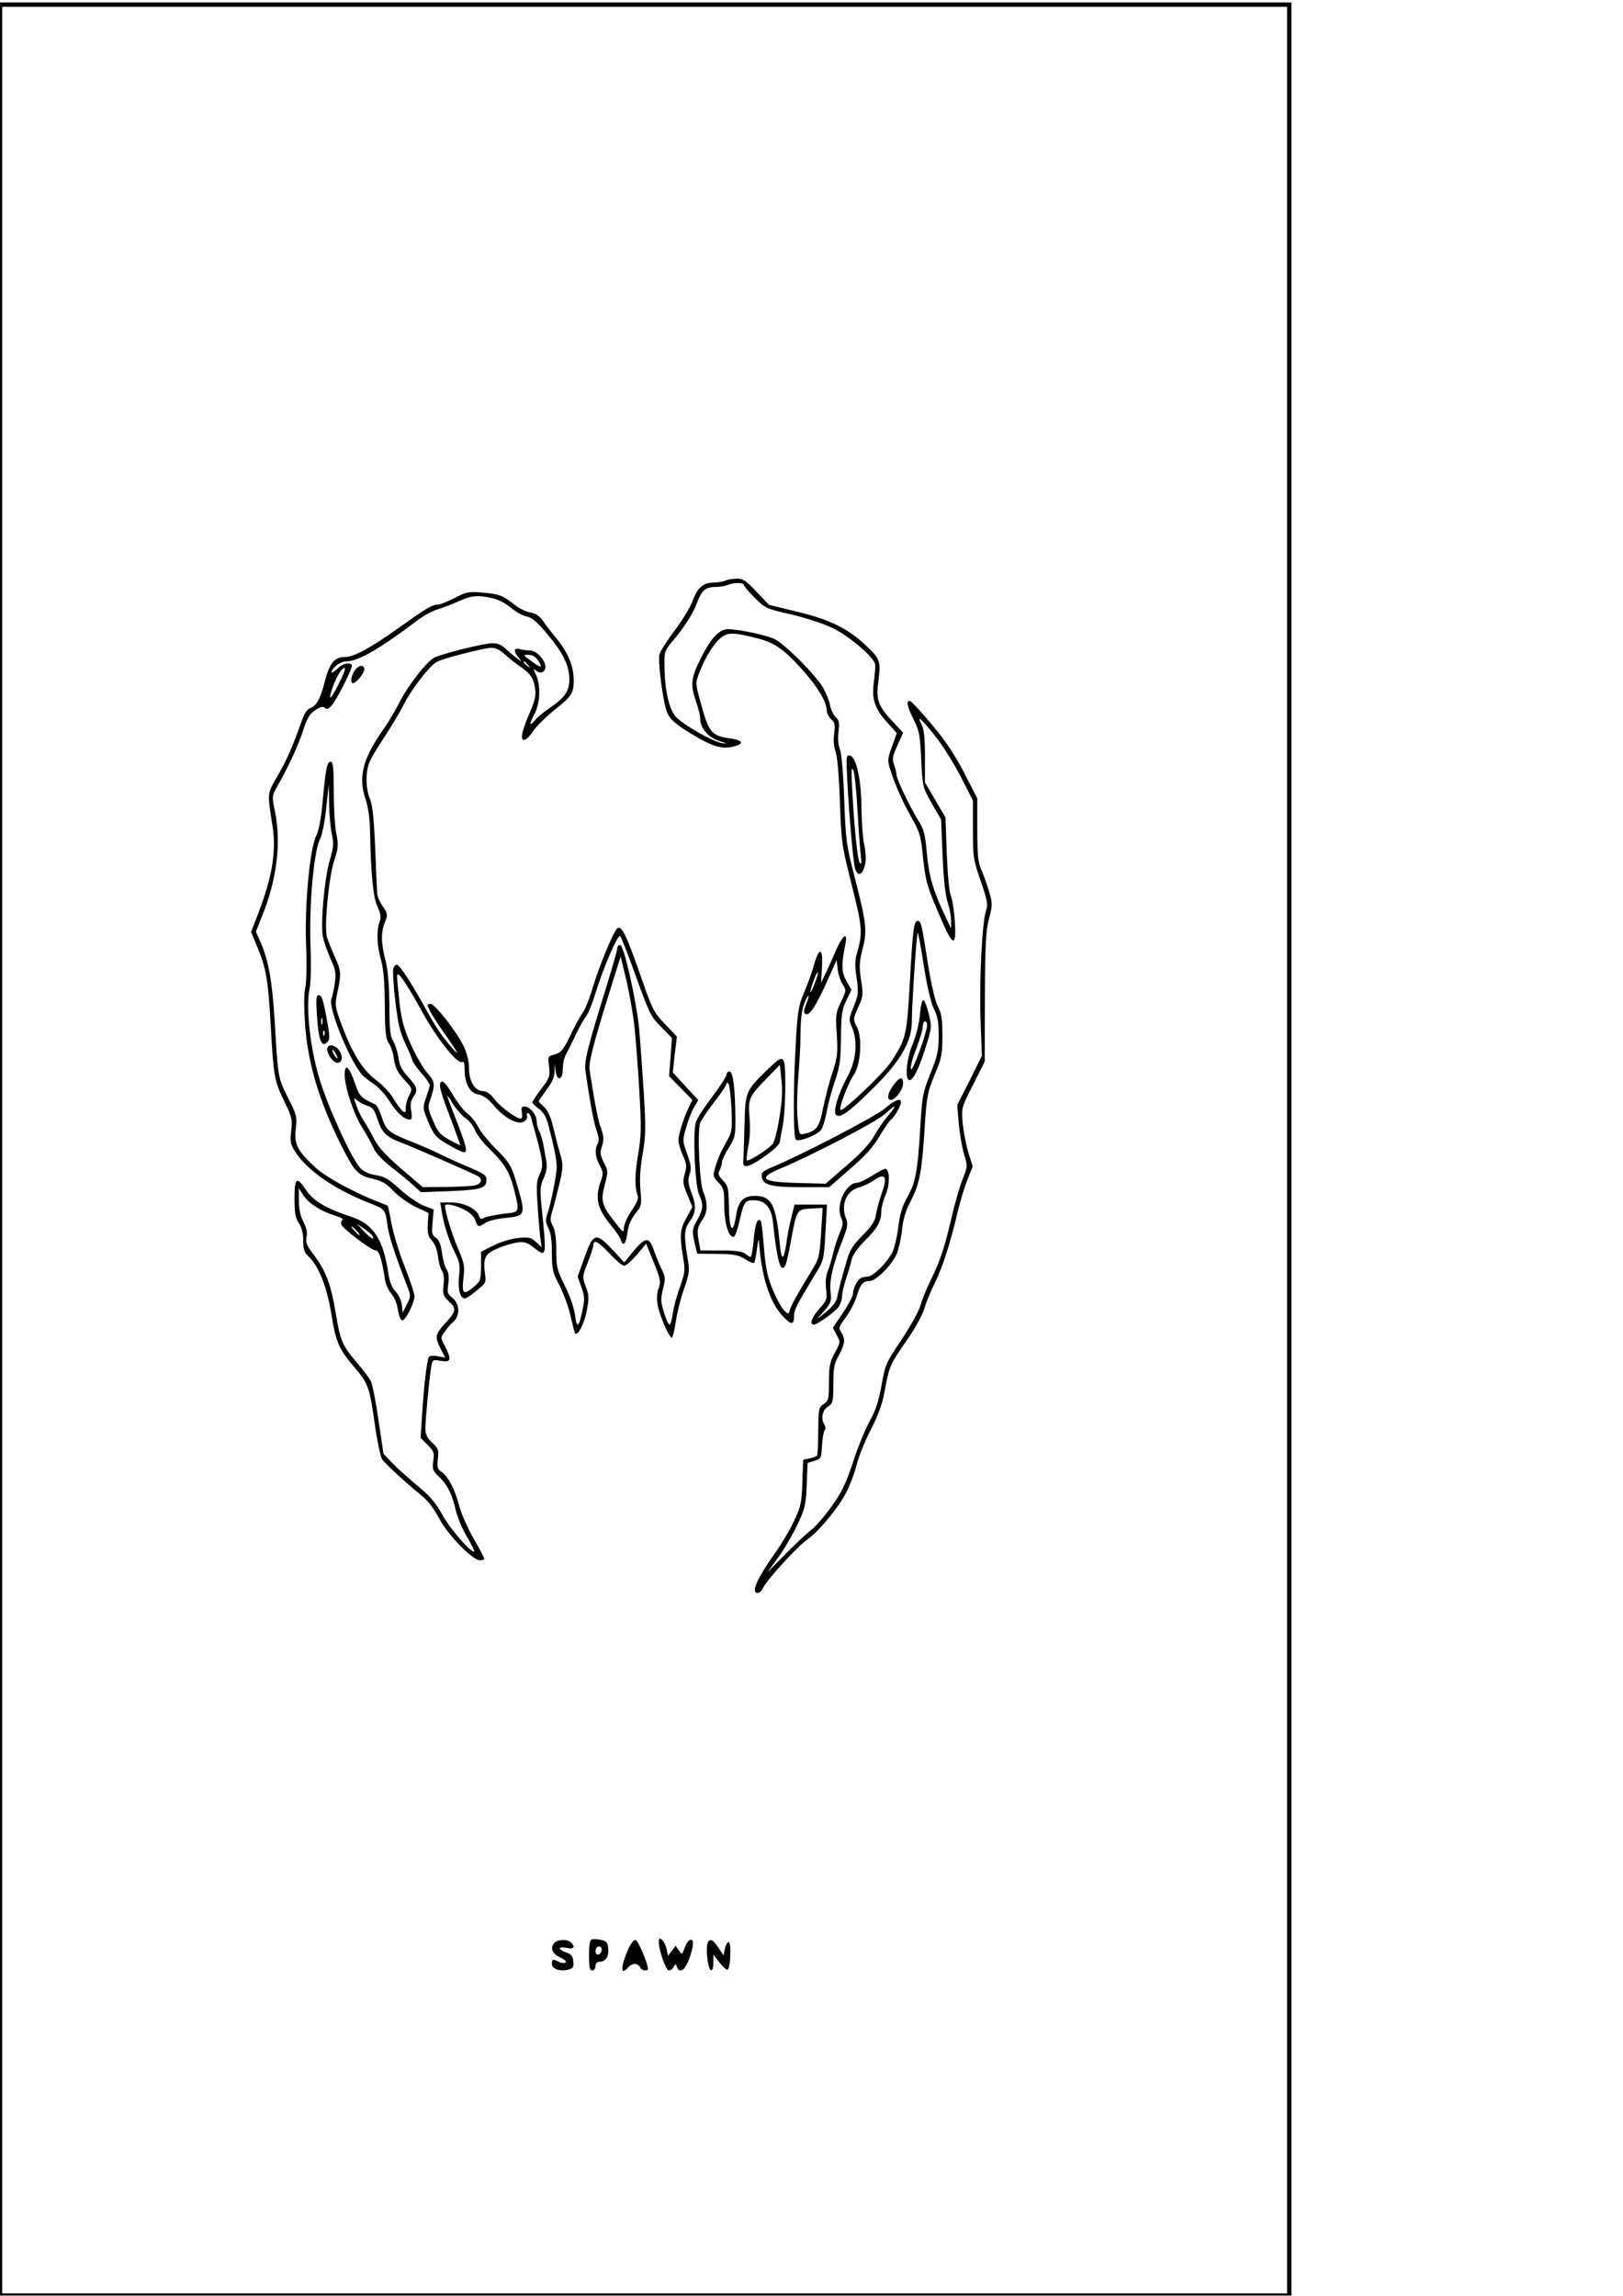<?xml version="1.0" encoding="UTF-8" standalone="yes"?>
<svg version="1.0" xmlns="http://www.w3.org/2000/svg" width="595.276pt" height="841.89pt" viewBox="0 0 744 1052" preserveAspectRatio="xMidYMid meet">
  <g transform="translate(0,1052) scale(0.1,-0.1)" fill="#000000" stroke="none">
    <path d="M0 5255 l0 -5255 2960 0 2960 0 0 5255 0 5255 -2960 0 -2960 0 0
-5255z m5900 -5 l0 -5240 -2945 0 -2945 0 0 5240 0 5240 2945 0 2945 0 0
-5240z"/>
    <path d="M3325 7860 c-11 -5 -36 -9 -56 -9 -47 -1 -72 -24 -94 -84 -9 -26 -46
-87 -81 -134 -36 -47 -67 -97 -71 -111 -8 -33 16 -217 34 -264 15 -36 42 -60
139 -116 72 -42 114 -54 159 -44 56 11 55 29 -2 38 -94 13 -103 24 -143 172
-22 80 -22 84 -5 128 27 71 64 131 97 160 35 28 59 28 176 -2 75 -20 121 -53
205 -148 69 -78 106 -142 107 -182 0 -11 9 -29 20 -39 17 -15 19 -26 14 -66
-4 -30 -2 -60 6 -81 8 -20 16 -109 20 -228 7 -189 8 -201 54 -383 49 -195 51
-219 26 -309 -11 -37 -12 -63 -3 -120 9 -67 8 -77 -14 -131 -22 -55 -23 -59
-7 -95 27 -63 19 -152 -21 -225 -43 -79 -67 -161 -53 -175 18 -18 58 10 169
120 127 125 179 215 179 308 0 76 22 411 27 406 3 -2 16 -73 29 -158 15 -94
33 -168 46 -193 16 -31 21 -58 21 -120 0 -69 -5 -93 -38 -174 -35 -88 -38
-105 -46 -244 -12 -202 -22 -258 -60 -323 -23 -42 -34 -76 -41 -137 -6 -45
-18 -98 -28 -117 -26 -49 -88 -110 -114 -110 -11 0 -26 -4 -32 -8 -16 -10 -34
-48 -34 -71 0 -11 -21 -50 -46 -87 l-46 -68 17 -33 c18 -33 18 -34 -8 -82 -23
-42 -27 -61 -27 -134 0 -79 -2 -86 -24 -101 -23 -15 -24 -21 -25 -121 0 -58
-3 -109 -5 -114 -3 -5 -19 -11 -35 -14 l-29 -6 -4 -103 c-3 -93 -6 -110 -38
-178 -19 -41 -59 -108 -88 -148 -82 -116 -111 -182 -79 -182 8 0 19 10 25 23
17 37 157 190 204 223 52 37 137 139 177 214 16 30 37 86 47 124 9 38 39 112
66 165 36 70 53 119 64 179 20 110 24 120 100 229 37 52 72 116 81 146 8 28
30 81 48 117 35 70 71 182 104 322 11 47 31 115 45 150 l25 63 -20 64 c-11 36
-22 96 -26 135 -6 71 -5 72 48 176 l53 105 1 295 c1 245 4 306 19 361 16 63
16 70 0 124 -9 32 -25 76 -35 99 -15 34 -19 66 -19 185 l0 143 -60 117 c-43
82 -86 148 -148 221 -48 57 -93 106 -99 108 -21 6 -15 -25 16 -86 25 -50 29
-71 34 -183 6 -124 7 -126 48 -200 l43 -74 7 -165 c4 -106 13 -183 23 -214 9
-27 16 -65 16 -85 l0 -36 -26 55 c-56 118 -75 183 -85 288 -8 90 -14 113 -39
152 -36 57 -100 190 -100 209 0 8 -5 29 -11 46 -10 28 -8 39 15 90 l26 58 -44
47 c-68 72 -80 102 -71 174 14 110 12 115 -58 181 -83 78 -167 118 -319 154
l-123 30 -57 60 c-48 51 -63 61 -90 60 -18 0 -42 -4 -53 -9z m85 -20 c0 -5 22
-31 50 -59 48 -48 53 -50 167 -76 65 -15 150 -43 189 -62 77 -37 193 -136 196
-168 1 -11 -2 -46 -6 -79 -11 -77 3 -122 60 -185 l45 -50 -22 -61 c-20 -55
-21 -65 -9 -103 23 -73 57 -150 99 -224 37 -64 42 -84 51 -171 13 -120 17
-137 78 -279 60 -142 77 -148 69 -25 -3 48 -11 101 -18 117 -8 18 -15 98 -19
195 l-6 165 -47 80 -47 80 0 118 c0 88 -4 126 -16 149 -24 46 0 25 65 -57 32
-40 83 -122 115 -183 l56 -110 0 -134 c0 -127 2 -138 36 -236 31 -90 34 -107
24 -135 -18 -52 -32 -330 -25 -503 l6 -162 -56 -113 -57 -113 7 -82 c4 -46 14
-109 24 -141 17 -58 17 -58 -7 -118 -13 -33 -35 -109 -49 -170 -31 -136 -55
-209 -98 -294 -18 -37 -38 -87 -45 -111 -6 -25 -45 -95 -86 -157 -72 -107 -76
-115 -93 -211 -13 -74 -28 -117 -54 -164 -20 -36 -55 -120 -77 -189 -33 -99
-52 -139 -98 -202 -31 -44 -72 -91 -91 -106 -19 -14 -72 -64 -119 -111 l-84
-85 47 65 c27 36 66 103 89 150 37 78 40 93 44 186 l4 100 32 10 c30 9 31 11
34 69 2 32 7 64 12 70 5 6 5 17 0 25 -18 28 -11 67 15 84 23 15 25 22 25 104
0 74 4 93 25 131 28 49 31 79 11 106 -13 18 -11 25 21 68 19 26 41 68 49 94
17 57 30 73 60 73 30 0 101 71 125 125 9 22 20 72 24 110 5 50 17 89 42 136
39 77 49 128 62 336 9 139 13 158 45 237 33 78 36 95 36 181 0 76 -4 102 -21
134 -12 24 -30 99 -45 193 -30 192 -32 198 -48 198 -17 0 -22 -39 -36 -295
-13 -229 -17 -247 -87 -353 -36 -53 -220 -228 -230 -218 -9 8 36 126 61 161
31 45 40 167 15 217 -19 37 -19 38 5 92 23 51 24 59 13 126 -9 62 -8 82 7 141
22 85 18 119 -36 329 -38 147 -41 166 -48 355 -4 120 -12 213 -20 233 -8 21
-10 51 -6 81 5 39 3 51 -13 65 -10 10 -22 34 -26 54 -3 20 -18 56 -31 80 -36
62 -182 207 -227 226 -57 23 -194 49 -223 42 -36 -9 -70 -50 -109 -127 -47
-92 -51 -125 -26 -198 12 -34 21 -71 21 -84 0 -43 36 -85 87 -102 36 -11 39
-14 14 -10 -41 6 -171 79 -210 118 -33 32 -54 123 -55 238 -1 64 1 69 40 115
55 66 89 120 110 174 21 56 38 70 83 71 20 0 45 4 56 9 27 12 75 12 75 0z"/>
    <path d="M3884 6943 c10 -177 27 -369 35 -400 11 -40 34 -35 45 10 7 26 6 57
-2 96 -7 31 -12 106 -13 167 0 130 -24 237 -53 242 -17 4 -18 -3 -12 -115z
m47 -138 c5 -88 12 -180 15 -205 4 -31 3 -42 -4 -35 -11 10 -27 169 -36 350
-4 77 -3 94 6 75 6 -14 14 -97 19 -185z"/>
    <path d="M2085 7781 c-33 -17 -68 -31 -78 -31 -26 0 -48 -13 -177 -105 -132
-94 -207 -135 -249 -135 -47 0 -70 -28 -91 -108 -20 -82 -40 -118 -69 -127
-12 -3 -26 -25 -36 -53 -46 -128 -70 -184 -112 -256 -50 -87 -48 -74 -23 -236
17 -111 -3 -230 -65 -392 l-34 -88 28 -68 c41 -98 50 -151 61 -345 14 -250 17
-267 61 -359 37 -76 40 -87 34 -139 -6 -50 -4 -62 18 -96 55 -87 184 -176 351
-240 59 -23 63 -28 71 -91 6 -50 32 -132 91 -284 18 -46 18 -48 -1 -85 l-19
-38 -4 35 c-2 20 -14 46 -28 61 -17 18 -28 44 -34 85 -23 156 -69 226 -172
259 -111 36 -171 72 -203 119 -45 68 -55 61 -55 -36 0 -66 4 -89 20 -113 13
-20 20 -47 20 -80 0 -40 5 -55 25 -73 46 -44 84 -139 104 -264 22 -133 34
-159 107 -245 63 -74 68 -90 93 -266 11 -76 26 -145 33 -155 17 -23 121 -118
179 -164 30 -24 58 -61 82 -106 40 -76 153 -192 187 -192 11 0 20 3 20 7 0 4
-22 46 -49 93 -27 47 -57 114 -66 150 -20 76 -50 134 -81 155 -18 12 -21 20
-17 59 5 41 3 48 -26 75 -24 23 -31 37 -31 68 1 45 17 221 26 275 6 38 6 38
45 32 47 -8 50 5 19 67 -21 39 -21 40 -1 67 10 15 28 36 40 46 31 28 28 82 -5
109 -23 18 -25 24 -19 64 4 31 2 51 -8 66 -8 12 -17 47 -21 76 -5 39 -13 59
-28 69 -18 13 -20 22 -15 72 l5 58 -45 17 c-25 10 -74 43 -109 75 -52 47 -72
59 -110 65 -29 4 -56 16 -71 31 -38 38 -148 276 -188 409 -43 140 -64 330 -46
413 6 29 8 113 4 208 -6 181 16 427 44 479 9 17 22 80 28 140 l12 110 2 -87
c0 -48 6 -110 12 -139 10 -44 8 -61 -10 -123 -24 -84 -42 -286 -31 -348 5 -23
21 -69 35 -101 23 -49 26 -65 20 -110 -4 -29 -11 -62 -16 -74 -15 -40 81 -278
140 -347 9 -10 33 -29 54 -43 21 -13 53 -48 72 -78 35 -55 68 -85 93 -85 10 0
12 10 7 40 -5 28 -2 46 9 62 23 33 20 46 -23 93 -29 32 -40 53 -45 91 -4 27
-15 60 -24 74 -13 20 -17 53 -17 165 -1 95 -7 161 -18 205 -21 80 -21 130 -2
176 13 32 13 36 -10 71 -14 19 -26 48 -26 62 -1 14 -3 60 -5 101 -8 225 -14
296 -29 332 -18 45 -20 111 -4 159 6 19 38 73 70 120 31 48 72 115 89 150 37
73 121 181 153 197 33 17 213 63 248 64 20 1 40 -9 62 -29 18 -16 53 -45 79
-62 36 -26 48 -42 57 -75 11 -46 7 -70 -27 -146 -11 -25 -23 -60 -27 -77 -10
-47 15 -43 48 6 15 22 58 65 96 96 82 65 91 78 91 138 0 64 -25 125 -75 187
-25 30 -55 69 -67 87 -15 21 -33 33 -57 37 -19 3 -50 18 -70 34 -55 44 -74 51
-148 57 -62 6 -73 4 -128 -24z m174 -2 c24 -5 61 -25 83 -43 22 -19 54 -37 71
-40 25 -5 48 -24 95 -80 74 -88 101 -144 102 -207 0 -55 -20 -85 -88 -131 -26
-17 -57 -43 -69 -57 -28 -33 -29 -22 -1 32 25 50 27 132 3 180 -9 19 -11 27
-3 19 22 -22 48 -15 48 13 0 32 -41 75 -72 75 -13 0 -33 3 -45 6 -28 8 -30
-11 -5 -40 16 -20 16 -20 -3 -6 -11 8 -35 27 -53 44 -23 22 -41 30 -67 29 -40
-1 -229 -48 -264 -66 -35 -17 -123 -131 -161 -207 -18 -36 -51 -92 -75 -125
-92 -131 -114 -217 -79 -317 11 -33 19 -86 20 -138 4 -210 15 -315 35 -356 15
-33 17 -47 9 -68 -15 -40 -12 -113 7 -176 11 -39 16 -98 17 -205 1 -125 4
-154 18 -175 10 -13 21 -47 24 -74 6 -39 16 -59 46 -92 39 -42 39 -43 24 -73
-9 -16 -16 -42 -16 -57 0 -23 -2 -25 -16 -14 -8 8 -27 33 -41 57 -14 25 -50
62 -79 84 -61 45 -109 122 -159 256 -30 83 -31 87 -18 147 18 85 17 98 -13
163 -14 32 -30 72 -35 88 -14 46 8 275 33 352 19 58 20 71 10 122 -7 32 -12
119 -12 194 0 110 -3 137 -14 137 -17 0 -23 -31 -37 -183 -7 -78 -18 -133 -29
-156 -30 -59 -54 -316 -47 -501 4 -89 2 -173 -4 -198 -6 -29 -6 -89 0 -175 14
-174 65 -344 162 -539 63 -126 79 -144 145 -159 44 -10 64 -21 97 -56 23 -24
69 -57 101 -73 l60 -28 -3 -52 c-2 -42 2 -56 19 -75 14 -15 24 -42 28 -72 2
-26 11 -56 18 -67 8 -12 11 -35 7 -65 -4 -42 -2 -49 25 -75 36 -33 34 -45 -20
-103 -44 -49 -45 -59 -18 -114 l21 -40 -34 6 c-20 4 -37 2 -41 -3 -9 -14 -23
-134 -31 -264 l-7 -107 32 -32 c29 -29 32 -37 26 -74 -5 -37 -2 -45 25 -71 40
-37 63 -85 79 -157 7 -31 30 -85 51 -120 20 -34 35 -64 33 -66 -11 -12 -110
101 -146 167 -30 55 -57 86 -111 131 -40 33 -92 79 -116 104 l-43 45 -23 154
c-12 85 -28 165 -35 179 -7 13 -33 49 -59 79 -73 86 -80 102 -102 232 -22 134
-46 197 -103 271 -30 40 -36 54 -31 78 5 21 0 42 -14 70 -14 27 -21 58 -21 97
l0 57 21 -33 c24 -37 83 -74 147 -93 23 -7 38 -15 32 -19 -6 -4 -8 -13 -5 -22
8 -20 138 -118 157 -118 16 0 28 -37 43 -135 4 -22 17 -51 30 -65 13 -15 25
-44 29 -72 5 -31 12 -48 21 -48 15 0 55 81 55 111 0 11 -20 71 -44 133 -25 62
-52 151 -61 197 -8 45 -16 83 -18 84 -1 1 -18 8 -37 15 -116 45 -243 114 -294
160 -83 77 -99 107 -90 178 6 55 4 64 -34 138 -48 95 -48 98 -62 343 -12 197
-29 293 -68 379 l-19 43 28 71 c68 167 89 335 59 482 -14 66 -13 70 9 110 51
88 100 194 121 261 18 55 29 74 55 91 25 17 36 19 45 10 9 -8 16 -5 32 14 28
35 98 176 91 184 -14 13 -45 5 -68 -19 -14 -13 -25 -20 -25 -15 0 20 41 50 68
50 53 0 154 58 323 186 30 23 74 47 97 53 23 7 65 23 94 36 58 27 90 30 157
14z m207 -284 c24 -37 15 -38 -30 -4 -39 28 -39 29 -13 29 17 0 32 -9 43 -25z
m-45 -22 c13 -16 12 -17 -3 -4 -10 7 -18 15 -18 17 0 8 8 3 21 -13z m-867 -84
c-39 -78 -53 -87 -29 -18 19 52 42 89 55 89 6 0 -6 -32 -26 -71z m152 -2530
c15 -26 -6 -15 -37 18 l-34 36 32 -22 c18 -12 35 -27 39 -32z m-71 21 c10 -11
16 -20 13 -20 -3 0 -13 9 -23 20 -10 11 -16 20 -13 20 3 0 13 -9 23 -20z"/>
    <path d="M1626 7448 c-17 -24 -21 -58 -8 -58 15 0 52 46 52 63 0 24 -26 21
-44 -5z"/>
    <path d="M2823 6258 c-24 -38 -79 -175 -104 -257 -15 -52 -37 -107 -48 -122
-11 -14 -33 -55 -50 -90 -37 -79 -49 -94 -83 -102 -26 -7 -27 -9 -21 -55 5
-44 2 -51 -36 -102 -23 -30 -41 -58 -41 -62 0 -3 13 -16 29 -28 21 -14 34 -36
44 -73 24 -89 39 -161 39 -192 1 -34 -27 -174 -44 -221 -8 -24 -7 -36 6 -62
11 -21 16 -57 16 -113 0 -75 3 -89 36 -152 19 -38 42 -101 50 -140 9 -39 18
-74 20 -77 13 -13 43 45 54 105 11 58 10 71 -5 110 -16 44 -16 46 9 109 14 35
26 72 26 80 0 29 23 17 75 -39 28 -30 57 -55 66 -55 9 0 35 23 59 51 l42 50
35 -86 c31 -77 33 -90 23 -116 -8 -18 -10 -48 -6 -75 6 -44 53 -154 66 -154 3
0 12 33 18 74 6 41 23 109 38 151 25 72 26 82 15 145 -16 96 -14 128 8 159 32
44 34 73 12 132 -17 45 -19 60 -10 87 9 28 7 44 -11 94 -21 59 -22 62 -5 120
9 32 25 74 36 93 l20 34 -58 63 -59 64 9 82 10 82 -55 58 c-50 52 -58 68 -103
197 -79 228 -100 268 -122 233z m93 -214 c60 -166 67 -182 114 -229 l50 -51
-6 -88 -7 -87 53 -54 54 -55 -18 -37 c-23 -48 -46 -122 -46 -149 0 -12 9 -42
20 -68 18 -40 19 -51 9 -85 -10 -35 -9 -46 12 -96 l23 -56 -27 -49 c-30 -53
-32 -79 -16 -179 11 -62 9 -72 -14 -139 -15 -39 -29 -94 -33 -121 -4 -28 -10
-51 -15 -51 -4 0 -16 25 -25 55 -15 47 -16 61 -5 108 12 47 11 57 -4 87 -10
19 -25 57 -35 84 -25 76 -41 73 -118 -24 l-20 -25 -54 58 c-76 81 -88 78 -128
-33 l-32 -90 17 -48 c15 -40 16 -56 6 -102 -17 -83 -27 -91 -35 -26 -5 33 -23
88 -47 135 -36 73 -39 86 -39 161 0 53 -5 91 -15 111 -14 26 -14 35 -1 77 8
26 22 82 32 124 16 70 16 82 2 130 -9 29 -23 85 -32 123 -11 47 -25 77 -41 92
-14 12 -25 24 -25 27 0 3 16 26 35 52 24 31 36 57 37 82 l1 37 4 -32 c7 -51
33 -43 33 10 0 23 7 53 15 67 8 14 28 54 45 90 17 36 38 72 46 82 9 9 28 56
43 105 39 125 104 274 114 264 5 -5 38 -89 73 -187z"/>
    <path d="M2830 6176 c0 -8 -22 -86 -49 -173 -83 -267 -103 -345 -98 -383 18
-131 38 -241 51 -278 11 -31 13 -49 6 -62 -15 -27 -12 -61 9 -100 17 -31 17
-38 5 -73 -28 -79 -16 -126 50 -206 19 -23 38 -50 41 -61 11 -35 24 -22 31 30
4 34 16 63 36 88 29 36 30 40 24 109 -5 49 -1 102 10 165 14 81 15 117 5 283
-7 105 -16 235 -21 290 -13 131 -70 385 -87 385 -7 0 -13 -6 -13 -14z m79
-366 c6 -58 16 -190 22 -293 9 -164 9 -200 -6 -289 -16 -94 -16 -150 -1 -189
4 -9 -7 -36 -29 -67 -19 -28 -35 -64 -35 -79 0 -24 -4 -22 -45 32 -57 72 -62
94 -42 169 15 57 15 61 -5 99 -17 35 -19 45 -8 76 9 29 8 44 -5 81 -14 38 -28
111 -52 266 -5 35 15 114 90 355 l52 166 27 -111 c14 -61 31 -158 37 -216z"/>
    <path d="M3838 6178 c-13 -29 -34 -77 -48 -107 l-26 -54 4 73 c5 90 -13 93
-38 4 -9 -32 -29 -88 -45 -124 -24 -57 -29 -84 -37 -230 -12 -197 -12 -430 0
-442 13 -13 101 22 117 46 7 11 19 49 25 84 6 34 23 97 38 140 22 66 26 94 27
197 1 104 4 127 24 169 l24 50 -23 41 c-23 42 -24 71 -4 173 10 50 -11 39 -38
-20z m25 -169 c17 -25 17 -28 -8 -80 -24 -50 -25 -61 -19 -149 5 -85 3 -104
-20 -175 -15 -44 -34 -118 -43 -163 -17 -88 -29 -103 -84 -117 -26 -6 -26 -6
-33 72 -4 43 -2 130 4 193 5 63 10 154 10 202 0 57 6 102 16 128 9 23 18 39
20 37 3 -2 -3 -20 -11 -40 -11 -27 -12 -38 -3 -43 18 -11 48 35 98 146 l45
101 5 -43 c3 -24 14 -55 23 -69z m-128 6 c-22 -60 -29 -53 -7 7 9 26 18 45 21
43 2 -3 -4 -25 -14 -50z"/>
    <path d="M1803 6083 c-3 -9 0 -75 9 -147 12 -106 21 -144 46 -198 18 -37 32
-72 32 -77 0 -5 18 -31 40 -56 22 -25 40 -51 40 -57 0 -6 -8 -32 -17 -58 -16
-46 -16 -47 11 -113 26 -59 34 -69 89 -101 33 -20 66 -36 74 -36 18 0 11 27
-38 154 -22 55 -39 102 -39 105 0 3 13 -15 28 -40 16 -24 41 -53 56 -63 15 -9
35 -34 43 -54 8 -20 36 -57 62 -82 72 -69 96 -109 116 -185 28 -113 30 -109
-48 -117 -38 -5 -77 -13 -87 -18 -15 -8 -20 -6 -25 9 -10 32 -70 61 -126 61
l-51 0 7 -42 c9 -59 33 -134 62 -191 20 -41 23 -57 17 -106 -6 -58 5 -101 27
-101 6 0 30 16 54 36 43 35 44 37 38 79 -9 70 1 90 55 113 27 12 67 24 90 28
34 5 46 2 75 -20 65 -50 64 -55 38 202 -6 61 -4 81 12 115 12 27 16 53 12 72
-3 17 -9 50 -13 75 -5 25 -14 55 -20 67 -7 12 -12 33 -12 47 0 29 -32 66 -56
66 -12 0 -15 -7 -12 -25 3 -14 2 -27 -2 -30 -13 -8 -94 50 -123 88 -18 24 -36
37 -52 37 -37 0 -65 44 -65 104 0 32 -9 69 -24 101 -29 63 -132 195 -152 195
-8 0 -14 -2 -14 -5 0 -13 36 -73 80 -134 56 -79 71 -107 35 -66 -51 59 -73 91
-125 185 -65 118 -119 200 -131 200 -5 0 -12 -7 -16 -17z m131 -197 c69 -126
164 -245 185 -232 7 5 11 -7 11 -34 0 -66 23 -108 63 -115 24 -5 45 -20 71
-51 48 -57 108 -89 137 -74 12 7 18 18 15 26 -3 8 -1 14 4 14 5 0 11 -10 15
-22 3 -13 12 -45 20 -73 35 -126 37 -151 19 -186 -14 -28 -16 -50 -10 -134 3
-55 9 -122 12 -150 l7 -50 -26 24 c-23 21 -33 23 -82 18 -30 -3 -81 -18 -112
-34 l-58 -29 0 -67 c-1 -65 -2 -68 -37 -97 -45 -37 -52 -28 -43 48 6 51 3 66
-28 137 -27 65 -57 163 -57 190 0 12 47 3 86 -17 28 -14 47 -31 53 -50 12 -33
14 -33 47 -11 14 9 55 19 91 22 89 8 93 15 59 132 -30 108 -38 120 -111 193
-29 30 -63 72 -74 94 -11 22 -33 49 -49 60 -15 11 -45 50 -66 85 -23 40 -43
64 -51 61 -17 -7 -9 -40 44 -178 22 -60 41 -111 41 -113 0 -2 -22 8 -50 24
-43 24 -54 37 -75 88 -25 58 -25 62 -10 104 21 62 19 76 -19 118 -18 21 -51
79 -73 128 -32 72 -42 110 -52 193 -6 56 -11 110 -11 120 1 28 38 -25 114
-162z"/>
    <path d="M1453 5865 c7 -107 20 -143 43 -124 18 15 18 22 -2 130 -12 66 -20
89 -32 89 -13 0 -14 -14 -9 -95z m24 -37 c-3 -7 -5 -2 -5 12 0 14 2 19 5 13 2
-7 2 -19 0 -25z m10 -50 c-3 -8 -6 -5 -6 6 -1 11 2 17 5 13 3 -3 4 -12 1 -19z"/>
    <path d="M4217 5872 c-3 -41 -17 -95 -32 -133 -27 -62 -37 -150 -21 -166 15
-15 44 37 76 138 32 99 32 102 18 162 -8 33 -19 62 -25 64 -6 2 -12 -24 -16
-65z m33 -49 c-1 -36 -68 -218 -74 -202 -4 9 7 51 24 93 16 42 30 88 30 101 0
14 5 25 10 25 6 0 10 -8 10 -17z"/>
    <path d="M1500 5712 c0 -24 28 -62 46 -62 23 0 28 28 10 55 -19 29 -56 34 -56
7z m40 -22 c6 -11 8 -20 6 -20 -3 0 -10 9 -16 20 -6 11 -8 20 -6 20 3 0 10 -9
16 -20z"/>
    <path d="M3512 5613 c-94 -92 -95 -97 -99 -242 -2 -69 -4 -142 -5 -161 -3 -29
0 -35 16 -33 30 2 146 86 150 108 2 11 9 47 15 81 12 64 15 262 5 288 -10 25
-19 20 -82 -41z m61 -213 c-9 -58 -23 -113 -31 -122 -20 -24 -111 -82 -118
-75 -3 3 0 32 6 64 8 35 10 87 6 131 -7 88 -3 97 78 180 l61 63 7 -68 c6 -48
3 -100 -9 -173z"/>
    <path d="M1580 5598 c0 -58 40 -181 80 -244 21 -34 45 -77 53 -96 9 -21 41
-55 83 -88 38 -29 83 -67 101 -83 l32 -30 135 5 c144 6 166 13 166 53 0 19
-13 28 -77 55 -43 18 -103 45 -133 60 -30 15 -91 42 -135 59 -104 42 -114 50
-135 112 -9 29 -23 56 -31 59 -66 30 -71 36 -93 99 -24 73 -46 91 -46 39z
m104 -145 c24 -7 33 -19 47 -63 19 -59 41 -81 109 -106 46 -17 322 -138 350
-153 23 -13 18 -34 -10 -42 -14 -4 -74 -7 -133 -8 l-109 -1 -50 43 c-120 101
-151 135 -175 182 -14 27 -34 62 -44 77 -11 15 -26 46 -34 69 -15 40 -14 42 2
27 10 -8 31 -20 47 -25z"/>
    <path d="M3330 5595 c0 -8 -30 -54 -66 -102 -37 -48 -70 -100 -74 -115 -15
-49 -4 -289 14 -330 22 -50 20 -68 -8 -119 -23 -41 -24 -47 -13 -99 l13 -55
90 -1 c76 0 97 -4 128 -23 20 -13 40 -21 43 -18 3 4 9 32 13 64 4 32 8 49 9
38 11 -166 50 -287 114 -351 35 -37 47 -35 47 6 0 27 10 47 100 196 36 58 37
64 44 187 l7 127 -74 0 -75 0 -15 -62 c-9 -35 -19 -85 -22 -113 -12 -82 -22
-85 -30 -9 -18 186 -37 224 -116 224 -51 0 -74 -24 -84 -86 -15 -100 -33 -73
-34 50 -1 72 -4 83 -27 107 -21 22 -24 30 -15 47 6 12 11 28 11 38 0 9 14 39
31 65 29 46 31 54 30 141 -1 135 -11 208 -27 208 -8 0 -14 -7 -14 -15z m23
-152 c4 -85 2 -108 -12 -135 -10 -18 -25 -46 -34 -63 -8 -16 -21 -49 -28 -73
-12 -40 -11 -44 14 -70 25 -26 27 -35 27 -106 0 -80 21 -151 44 -143 6 2 18
35 26 73 21 89 24 94 66 94 53 0 81 -34 88 -106 18 -170 34 -229 55 -195 5 8
16 55 25 105 28 154 28 154 92 158 l55 3 -7 -114 c-7 -109 -9 -118 -44 -175
-65 -106 -95 -160 -100 -181 -6 -19 -6 -19 -26 1 -12 12 -35 54 -52 95 -25 61
-32 97 -40 192 -5 64 -11 120 -15 123 -15 15 -25 -13 -32 -86 -4 -44 -10 -80
-14 -80 -3 0 -15 7 -25 15 -14 11 -46 15 -112 15 l-93 0 -7 38 c-10 52 -8 68
15 101 25 35 27 78 5 129 -18 42 -28 280 -14 318 5 12 34 55 64 94 31 40 56
77 56 83 0 7 3 7 9 2 5 -6 11 -56 14 -112z"/>
    <path d="M4108 5563 c-36 -41 -48 -83 -24 -83 21 0 56 48 56 76 0 28 -11 31
-32 7z"/>
    <path d="M4054 5439 c-45 -37 -387 -215 -512 -266 -45 -19 -53 -26 -50 -45 5
-38 42 -48 181 -48 l128 0 95 83 c69 59 106 100 134 148 22 36 46 72 55 79 18
15 45 63 45 80 0 21 -29 9 -76 -31z m46 7 c0 -2 -16 -23 -35 -46 -19 -22 -46
-63 -60 -89 -17 -30 -61 -78 -123 -131 l-97 -84 -120 3 c-179 4 -197 22 -77
71 138 58 426 208 467 244 41 36 45 39 45 32z"/>
    <path d="M4000 5134 c-30 -19 -62 -34 -71 -34 -51 0 -98 -100 -74 -157 11 -26
10 -36 -4 -69 -10 -22 -24 -64 -31 -94 -7 -30 -19 -69 -26 -86 -8 -20 -11 -50
-7 -81 5 -47 3 -53 -31 -90 -35 -39 -47 -73 -25 -73 16 0 96 58 114 82 8 13
15 34 15 48 0 14 9 52 20 85 11 33 22 72 25 87 3 16 30 53 60 83 58 58 75 88
75 135 0 16 9 50 20 75 19 45 20 108 1 119 -4 3 -31 -11 -61 -30z m42 -82
c-11 -31 -23 -75 -26 -96 -4 -31 -18 -52 -62 -97 -47 -48 -59 -67 -75 -125
-23 -78 -35 -127 -43 -166 -4 -15 -24 -40 -48 -59 l-43 -34 34 39 c31 36 33
43 28 90 -5 53 11 120 59 243 20 52 22 67 12 90 -25 62 2 127 60 142 20 6 53
21 72 35 49 33 59 13 32 -62z"/>
    <path d="M2712 1632 c-8 -2 -12 -27 -12 -73 0 -55 3 -69 15 -69 8 0 15 9 15
20 0 13 7 20 19 20 27 0 43 24 39 61 -2 28 -8 34 -33 39 -17 4 -36 5 -43 2z
m46 -49 c-5 -25 -28 -28 -28 -4 0 12 6 21 16 21 9 0 14 -7 12 -17z"/>
    <path d="M3020 1620 c0 -38 33 -130 46 -130 7 0 17 7 22 16 8 15 10 15 15 0
17 -43 53 3 72 92 9 45 -19 44 -36 -3 -12 -33 -13 -34 -27 -13 l-15 21 -17
-23 -18 -23 -6 31 c-4 17 -14 36 -22 43 -11 9 -14 7 -14 -11z"/>
    <path d="M2540 1615 c-19 -23 -8 -49 29 -66 21 -10 30 -19 23 -23 -6 -4 -20
-2 -31 4 -27 14 -31 13 -31 -10 0 -23 37 -36 76 -26 21 6 25 12 22 38 -2 25
-9 33 -36 42 -39 14 -32 28 9 19 30 -6 37 5 17 25 -17 17 -63 15 -78 -3z"/>
    <path d="M2880 1588 c-36 -82 -36 -126 0 -83 7 8 20 15 30 15 10 0 20 -7 24
-15 5 -15 36 -21 36 -7 0 25 -46 132 -57 132 -8 0 -23 -19 -33 -42z"/>
    <path d="M3244 1616 c-10 -25 1 -119 14 -124 8 -2 12 8 12 34 l0 37 28 -36
c15 -20 32 -35 37 -33 14 4 19 126 5 126 -6 0 -13 -14 -17 -30 l-6 -31 -24 36
c-25 37 -40 44 -49 21z"/>
  </g>
</svg>